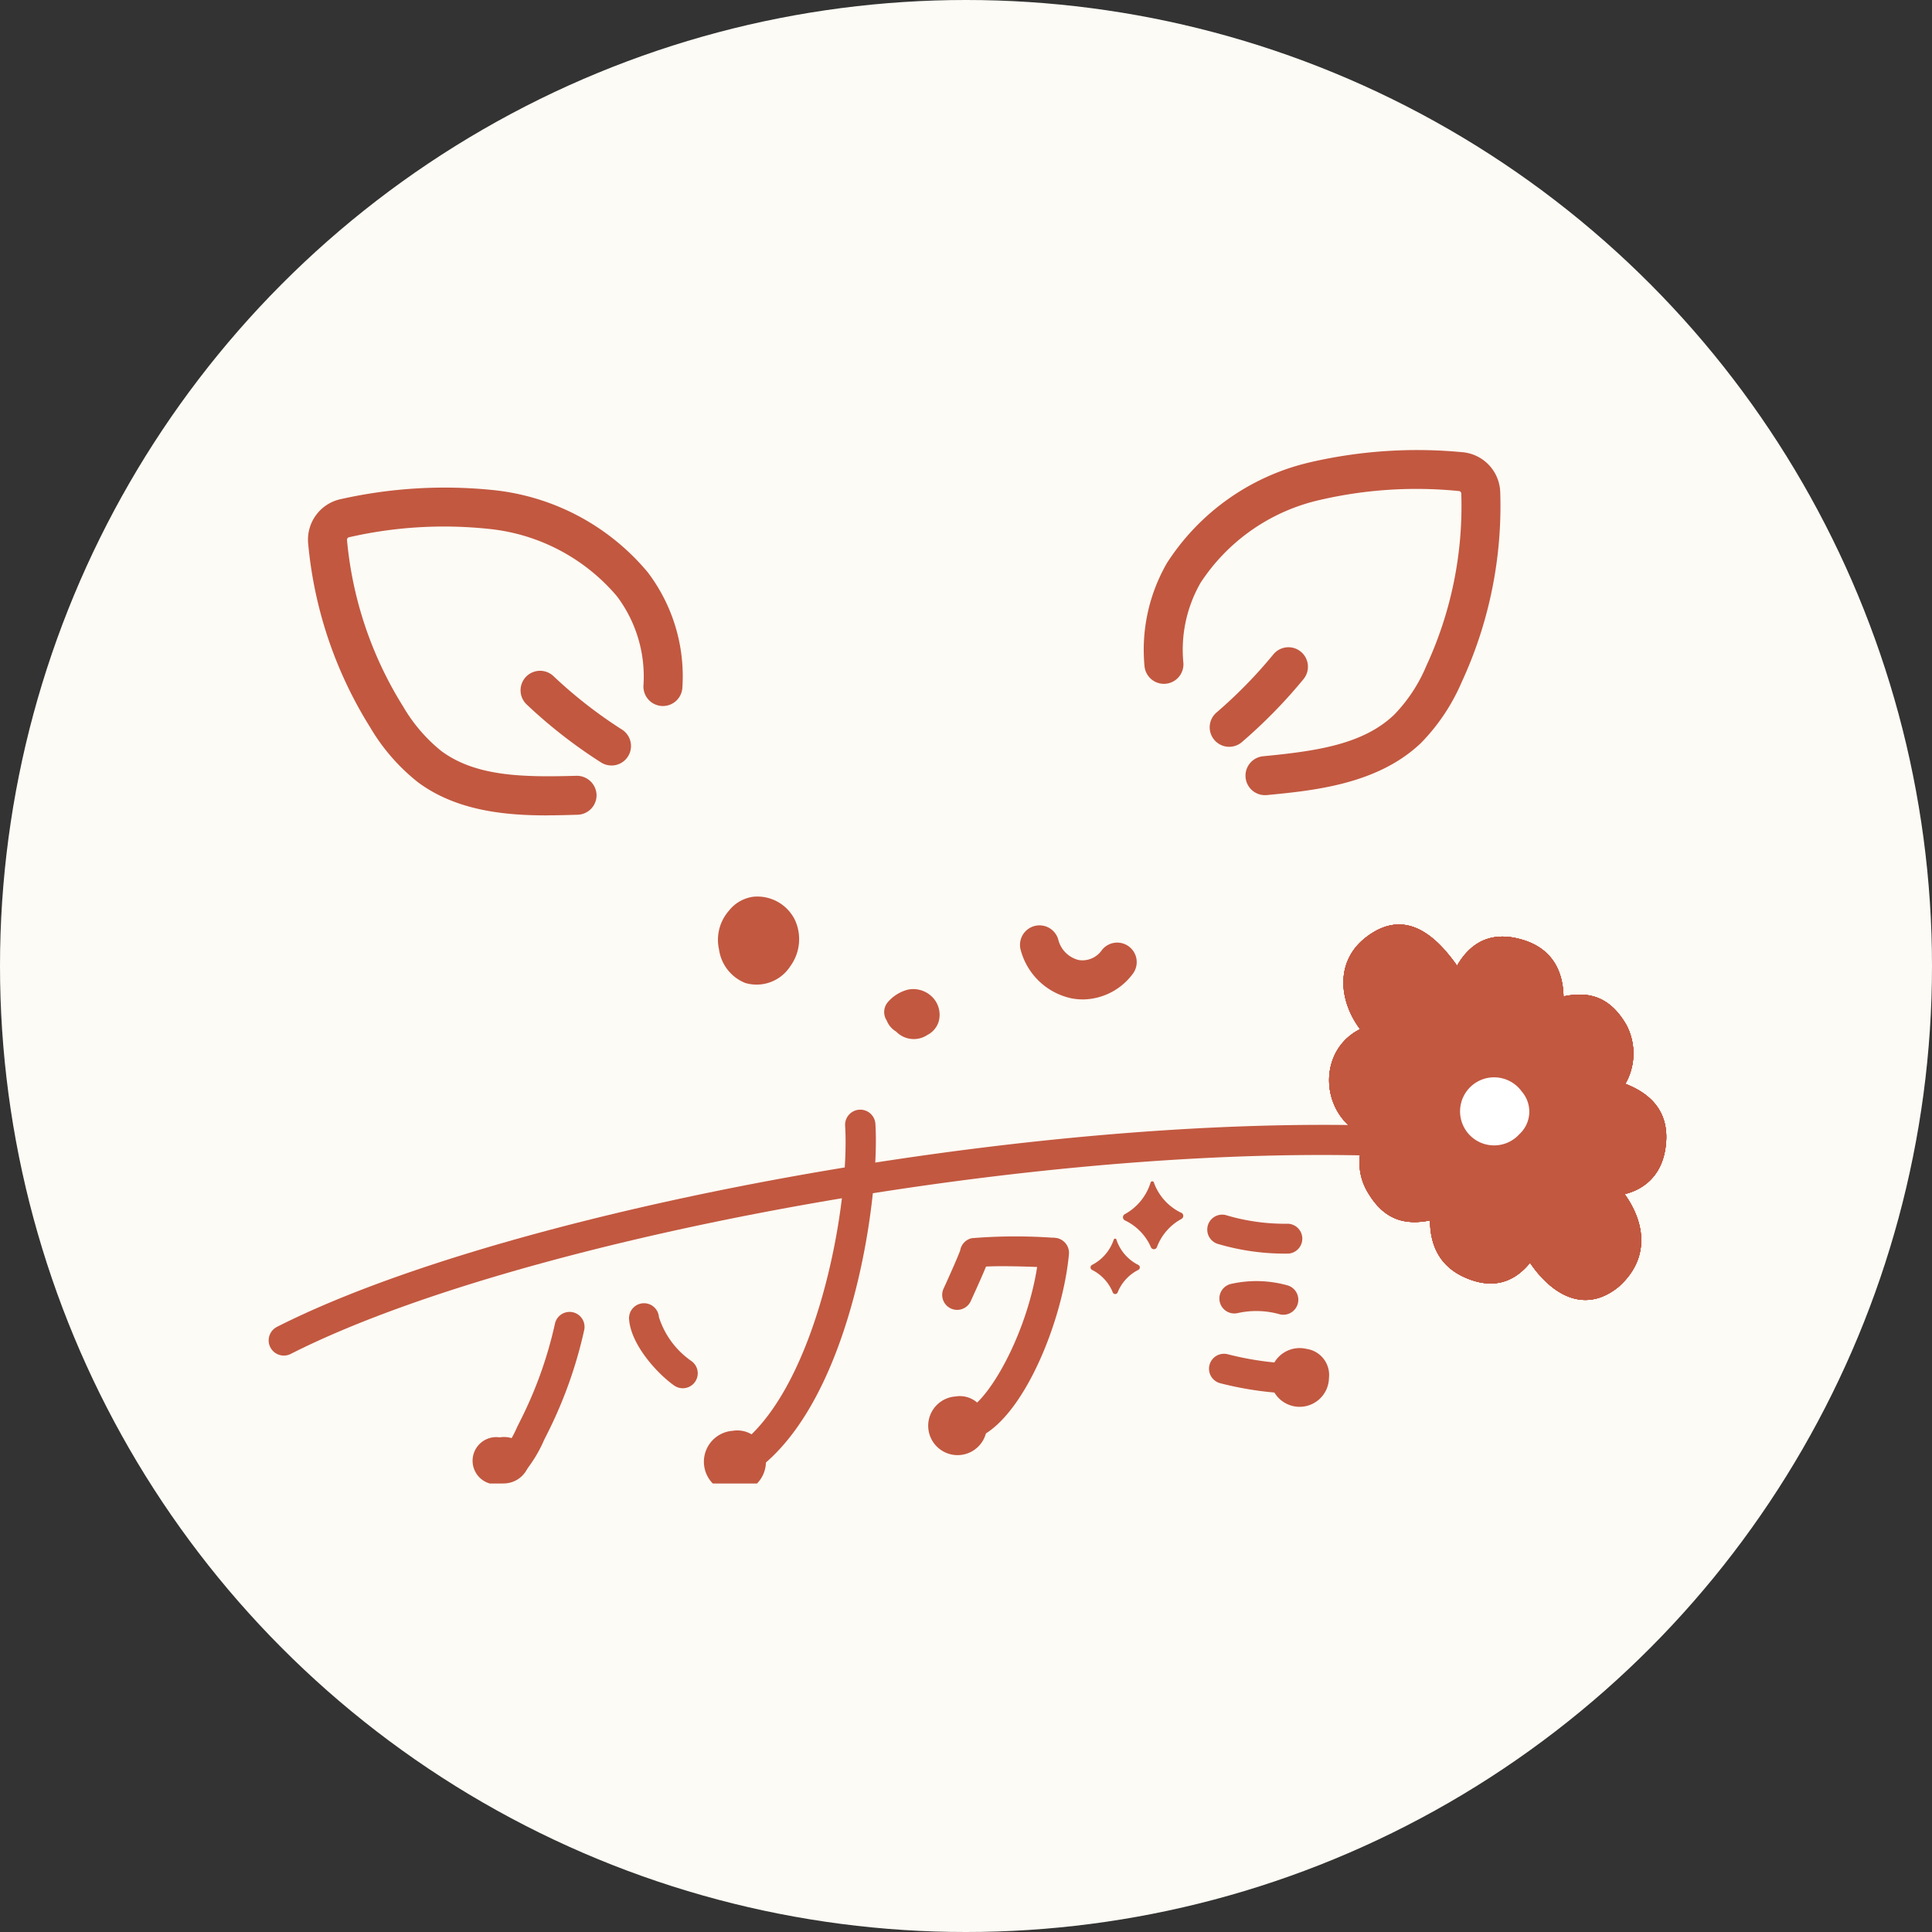 <?xml version="1.0" encoding="UTF-8"?> <svg xmlns="http://www.w3.org/2000/svg" xmlns:xlink="http://www.w3.org/1999/xlink" width="110" height="110" viewBox="0 0 110 110"><rect x="0" y="0" width="110" height="110" fill="#333333" stroke="none"/><defs><clipPath id="clip-path"><rect id="長方形_158" data-name="長方形 158" width="79.577" height="58.825" fill="none"></rect></clipPath><clipPath id="clip-path-3"><rect id="長方形_155" data-name="長方形 155" width="2.808" height="3.154" fill="none"></rect></clipPath><clipPath id="clip-path-4"><rect id="長方形_156" data-name="長方形 156" width="3.447" height="3.873" fill="none"></rect></clipPath></defs><g id="グループ_490" data-name="グループ 490" transform="translate(7552 -75.008)"><circle id="楕円形_42" data-name="楕円形 42" cx="55" cy="55" r="55" transform="translate(-7552 75.008)" fill="#fdfbf5"></circle><g id="グループ_468" data-name="グループ 468" transform="translate(-7536.704 100.649)"><g id="グループ_467" data-name="グループ 467" transform="translate(0)" clip-path="url(#clip-path)"><g id="グループ_466" data-name="グループ 466"><g id="グループ_465" data-name="グループ 465" clip-path="url(#clip-path)"><path id="パス_301" data-name="パス 301" d="M.864,90.968a.864.864,0,0,1-.391-1.634c15.134-7.684,53.448-14.122,73.4-10.432a.863.863,0,0,1-.314,1.7C53.9,76.965,16.161,83.307,1.255,90.875a.865.865,0,0,1-.39.093" transform="translate(0 -39.428)" fill="#c25840"></path><path id="パス_302" data-name="パス 302" d="M53.86,51.492a2.126,2.126,0,0,0-1.386.8,2.51,2.51,0,0,0-.559,2.2A2.413,2.413,0,0,0,53.407,56.4a2.284,2.284,0,0,0,2.573-.963,2.609,2.609,0,0,0,.242-2.655,2.382,2.382,0,0,0-2.362-1.29" transform="translate(-26.273 -26.075)" fill="#c25840"></path><path id="パス_303" data-name="パス 303" d="M73.464,64.782A1.267,1.267,0,0,0,74.131,64a1.436,1.436,0,0,0-.319-1.338,1.529,1.529,0,0,0-1.427-.472,2.24,2.24,0,0,0-1.174.74.875.875,0,0,0-.112.889.863.863,0,0,0,.074.136,1.253,1.253,0,0,0,.531.623,1.4,1.4,0,0,0,1.761.208" transform="translate(-35.98 -31.487)" fill="#c25840"></path><path id="パス_304" data-name="パス 304" d="M90.273,59.027a3.468,3.468,0,0,1-.638-.06,3.816,3.816,0,0,1-2.891-2.726A1.11,1.11,0,1,1,88.87,55.6a1.591,1.591,0,0,0,1.173,1.185,1.343,1.343,0,0,0,1.314-.566,1.11,1.11,0,1,1,1.75,1.366,3.591,3.591,0,0,1-2.834,1.443" transform="translate(-43.918 -27.765)" fill="#c25840"></path><path id="パス_305" data-name="パス 305" d="M18.134,22.937c-2.384,0-5.144-.263-7.328-1.882a11.242,11.242,0,0,1-2.725-3.128A23.79,23.79,0,0,1,4.549,7.462,2.359,2.359,0,0,1,6.458,4.919a27.023,27.023,0,0,1,8.581-.509,13.226,13.226,0,0,1,8.839,4.679A9.783,9.783,0,0,1,25.852,15.7a1.11,1.11,0,1,1-2.211-.2,7.588,7.588,0,0,0-1.521-5.05,11.009,11.009,0,0,0-7.368-3.833A24.231,24.231,0,0,0,6.879,7.1a.146.146,0,0,0-.119.16,21.561,21.561,0,0,0,3.2,9.484,9.186,9.186,0,0,0,2.165,2.525c1.971,1.461,4.654,1.5,7.7,1.414a1.124,1.124,0,0,1,1.143,1.077A1.11,1.11,0,0,1,19.89,22.9c-.549.016-1.139.034-1.755.034" transform="translate(-2.299 -2.153)" fill="#c25840"></path><path id="パス_306" data-name="パス 306" d="M34.25,30.825a1.105,1.105,0,0,1-.6-.175,28.2,28.2,0,0,1-4.232-3.3,1.11,1.11,0,1,1,1.528-1.611,26.036,26.036,0,0,0,3.9,3.042,1.11,1.11,0,0,1-.6,2.046" transform="translate(-14.729 -12.883)" fill="#c25840"></path><path id="パス_307" data-name="パス 307" d="M107.876,19.632a1.11,1.11,0,0,1-.105-2.215c3.036-.293,5.693-.673,7.462-2.366a8.946,8.946,0,0,0,1.828-2.778,21.647,21.647,0,0,0,1.991-9.816.148.148,0,0,0-.142-.141,24.305,24.305,0,0,0-7.872.5,11.025,11.025,0,0,0-6.829,4.723,7.674,7.674,0,0,0-.982,4.534,1.11,1.11,0,0,1-2.21.22,9.9,9.9,0,0,1,1.278-5.88A13.243,13.243,0,0,1,110.477.672,27.041,27.041,0,0,1,119.053.1a2.36,2.36,0,0,1,2.217,2.282,23.877,23.877,0,0,1-2.2,10.825,11.325,11.325,0,0,1-2.306,3.448c-2.469,2.364-6.119,2.716-8.785,2.973-.036,0-.072,0-.108,0" transform="translate(-51.149 0)" fill="#c25840"></path><path id="パス_308" data-name="パス 308" d="M109.693,28.388a1.11,1.11,0,0,1-.722-1.953,26.7,26.7,0,0,0,3.238-3.31,1.11,1.11,0,1,1,1.715,1.41,28.905,28.905,0,0,1-3.51,3.586,1.106,1.106,0,0,1-.721.267" transform="translate(-55.004 -11.509)" fill="#c25840"></path><path id="パス_309" data-name="パス 309" d="M139.04,75.679a3.771,3.771,0,0,1-.329.237,2.683,2.683,0,0,1-.384.129,2.453,2.453,0,0,1-.393.115,2.093,2.093,0,0,1-.405-.073,2.2,2.2,0,0,1-.409-.008c-.127-.037-.208-.2-.327-.256s-.275-.052-.384-.129a3.533,3.533,0,0,1-.294-.272c-.1-.088-.182-.192-.271-.291s-.222-.162-.3-.266-.172-.209-.246-.318-.134-.208-.2-.313-.067-.244-.123-.352-.1-.222-.151-.333-.112-.243-.155-.357c-.04.127-.132.257-.183.379a3.57,3.57,0,0,1-.185.347,3.357,3.357,0,0,1-.145.375,2.459,2.459,0,0,1-.3.264c-.094.094-.123.271-.234.345a2.007,2.007,0,0,1-.366.191,2.083,2.083,0,0,1-.4.1,2.485,2.485,0,0,1-.407,0,2.707,2.707,0,0,1-.406,0c-.125-.018-.241-.124-.377-.16s-.276-.023-.393-.068-.214-.177-.323-.238a2.6,2.6,0,0,1-.357-.17,2.8,2.8,0,0,1-.535-.584c-.066-.114-.045-.266-.089-.39a2.506,2.506,0,0,1-.155-.362,3.06,3.06,0,0,1-.07-.39,3.8,3.8,0,0,1,0-.4c.006-.131.038-.262.055-.393s.034-.262.06-.39.034-.206.068-.331c-.108.066-.195.048-.308.106s-.217.13-.334.177-.216.165-.337.2-.271-.06-.4-.044a2.264,2.264,0,0,1-.371.05,2.186,2.186,0,0,1-.388.026,2.112,2.112,0,0,1-.374-.11c-.113-.048-.189-.18-.3-.252a2.509,2.509,0,0,1-.292-.237,2.87,2.87,0,0,1-.293-.242c-.08-.091-.141-.2-.218-.312s-.2-.2-.263-.315a2.854,2.854,0,0,1-.144-.382,2.221,2.221,0,0,1-.044-.4,2.2,2.2,0,0,1-.111-.386,1.972,1.972,0,0,1,.014-.406,2.04,2.04,0,0,1,.171-.368,2.432,2.432,0,0,1,.126-.389,3.034,3.034,0,0,1,.244-.327,3.794,3.794,0,0,1,.262-.315c.1-.093.266-.151.371-.236-.126-.01-.291.023-.419,0s-.259-.031-.384-.058-.227-.15-.349-.188-.275,0-.392-.05a3.139,3.139,0,0,1-.353-.17,2.6,2.6,0,0,1-.307-.244,2.284,2.284,0,0,1-.244-.3c-.081-.1-.205-.171-.269-.286s0-.274-.04-.4-.161-.211-.184-.343a3.027,3.027,0,0,1-.021-.387,3.505,3.505,0,0,1,0-.387,3.433,3.433,0,0,1,.058-.4,3.266,3.266,0,0,1,.049-.4,2.532,2.532,0,0,1,.134-.389,2.02,2.02,0,0,1,.262-.318,1.922,1.922,0,0,1,.328-.236c.106-.081.174-.233.293-.293s.284-.014.412-.054a3.1,3.1,0,0,1,.377-.131,3.773,3.773,0,0,1,.4-.035c.132-.009.246-.017.379-.015-.094-.078-.2-.108-.293-.19s-.108-.238-.192-.326-.168-.173-.248-.266-.187-.161-.261-.258-.119-.239-.192-.35-.213-.182-.277-.3-.091-.255-.143-.376a3.484,3.484,0,0,1-.171-.365,2.751,2.751,0,0,1-.021-.4,2.326,2.326,0,0,1-.078-.4c.005-.131.1-.251.134-.381s-.03-.29.028-.413a2.539,2.539,0,0,1,.256-.318,2.833,2.833,0,0,1,.285-.277c.087-.091.131-.24.239-.329a3.5,3.5,0,0,1,.314-.24,2.551,2.551,0,0,1,.366-.151,2.022,2.022,0,0,1,.382-.073,1.913,1.913,0,0,1,.374-.088,1.822,1.822,0,0,1,.377.075,2.118,2.118,0,0,1,.385.042,2.651,2.651,0,0,1,.386.1c.112.062.178.206.283.283s.177.186.275.273.227.134.317.228.137.225.22.324.193.178.269.28.125.231.2.336.235.159.3.271.083.254.142.369.055.26.107.378.159.229.2.351c.028-.15.089-.3.128-.45.033-.126.082-.244.123-.368s.021-.27.073-.39a3.743,3.743,0,0,1,.15-.366c.065-.115.194-.188.272-.291a2.338,2.338,0,0,1,.282-.264c.094-.089.151-.222.262-.292a1.921,1.921,0,0,1,.358-.159,2,2,0,0,1,.378-.09,2.492,2.492,0,0,1,.387.028,2.526,2.526,0,0,1,.39-.033,3.536,3.536,0,0,1,.381.089,3.369,3.369,0,0,1,.356.14,3.084,3.084,0,0,1,.366.121c.118.064.189.184.287.26a2.549,2.549,0,0,1,.531.533,2.251,2.251,0,0,1,.212.325c.046.119,0,.265.024.391s.143.236.153.365-.084.258-.087.386.109.265.094.393-.1.247-.126.372-.042.245-.073.368c.114-.072.253-.079.373-.141a3.906,3.906,0,0,1,.34-.224,3.119,3.119,0,0,1,.375-.169,2.487,2.487,0,0,1,.411-.013,2.212,2.212,0,0,1,.414-.061,9.513,9.513,0,0,1,.778.288,2.557,2.557,0,0,1,.328.252,3.073,3.073,0,0,1,.286.294,3.993,3.993,0,0,1,.232.337c.077.108.2.182.263.287a3.281,3.281,0,0,1,.171.349,2.644,2.644,0,0,1,.116.373c.033.127-.032.269-.022.391s.091.26.077.383a2.116,2.116,0,0,1-.119.369,2.346,2.346,0,0,1-.172.338,2.772,2.772,0,0,1-.229.3c-.071.1-.086.247-.169.343s-.142.217-.233.3-.218.141-.315.222c.13.008.257.062.388.078s.272-.04.4-.014.257.068.383.1.222.161.342.21.3,0,.409.06a2.61,2.61,0,0,1,.3.266,2.2,2.2,0,0,1,.251.3,3.852,3.852,0,0,1,.362.672c.042.118.149.22.174.354a3.411,3.411,0,0,1-.021.4,3.359,3.359,0,0,1,0,.39c-.009.138.029.271.007.393a3.161,3.161,0,0,1-.056.393c-.042.131-.2.2-.258.314s-.016.307-.1.4a2,2,0,0,1-.292.28,2.165,2.165,0,0,1-.337.221c-.114.06-.271.033-.4.075s-.23.16-.359.185-.27-.045-.4-.035-.259,0-.389,0-.263.046-.392.037c-.154-.011-.347-.091-.5-.113.1.082.256.193.352.281s.13.236.221.33.224.144.308.243.167.2.246.3.131.221.206.33.18.191.248.3.14.221.2.336.141.225.192.343.03.268.069.391a3.162,3.162,0,0,1,.05.383,2.765,2.765,0,0,1,.115.375,2.252,2.252,0,0,1,.023.4c-.02.127-.151.227-.2.351a1.831,1.831,0,0,1-.162.344,2.08,2.08,0,0,1-.237.3,2.6,2.6,0,0,1-.285.257,3.03,3.03,0,0,1-.292.258" transform="translate(-62.802 -28.661)" fill="#c25840"></path><path id="パス_310" data-name="パス 310" d="M137.792,73.986c-1.532,1.108-2.679-1.015-3.183-2.173a.873.873,0,0,0-1.5,0c-.436.908-.736,1.7-1.915,1.487-1.4-.256-1.478-1.532-1.241-2.687.123-.6-.4-1.3-1.068-1.068-.836.288-1.432.7-2.255.138a1.644,1.644,0,0,1-.06-2.718.876.876,0,0,0-.439-1.618c-2.485.026-2.841-3.244-.269-3.344a.876.876,0,0,0,.438-1.618c-1.091-.712-2.067-2.73-.661-3.59,1.711-1.046,2.79,1.478,3.44,2.592a.879.879,0,0,0,1.587-.207c.333-1.177,1.038-2.74,2.605-1.761.844.527.813,1.493.64,2.366-.116.586.4,1.322,1.068,1.068,1.046-.4,1.662-1,2.556.164a1.709,1.709,0,0,1-.319,2.47c-.557.392-.586,1.426.208,1.587,1.155.235,2.327.35,2.351,1.787.022,1.332-1.177,1.786-2.37,1.515-.768-.174-1.574.87-.845,1.452,1.38,1.1,2.632,2.9,1.056,4.294-.839.742.393,1.966,1.228,1.228,2.377-2.1,1.171-4.974-1.056-6.75l-.845,1.451c2.077.47,4.17-.227,4.558-2.487.451-2.631-1.425-3.72-3.615-4.165l.207,1.587a3.479,3.479,0,0,0,1.2-4.559c-1.2-2.073-2.854-1.979-4.781-1.249l1.068,1.068c.389-1.97.043-3.976-2.166-4.652-2.533-.775-3.807.924-4.43,3.122l1.587-.208c-1.219-2.093-3.29-5.217-6.088-3.072-2.318,1.777-1.236,5.032.934,6.446l.438-1.618c-4.9.191-4.466,6.868.269,6.818l-.438-1.618a3.28,3.28,0,0,0-1.066,4.578c1.21,1.985,2.843,1.825,4.719,1.177l-1.068-1.068c-.391,1.908-.121,3.809,1.854,4.668,2.184.951,3.572-.244,4.478-2.129h-1.5c.917,2.107,3.124,4.558,5.56,2.8.9-.649.031-2.156-.877-1.5" transform="translate(-61.993 -27.718)" fill="#c25840"></path><path id="パス_311" data-name="パス 311" d="M137.792,73.986c-1.532,1.108-2.679-1.015-3.183-2.173a.873.873,0,0,0-1.5,0c-.436.908-.736,1.7-1.915,1.487-1.4-.256-1.478-1.532-1.241-2.687.123-.6-.4-1.3-1.068-1.068-.836.288-1.432.7-2.255.138a1.644,1.644,0,0,1-.06-2.718.876.876,0,0,0-.439-1.618c-2.485.026-2.841-3.244-.269-3.344a.876.876,0,0,0,.438-1.618c-1.091-.712-2.067-2.73-.661-3.59,1.711-1.046,2.79,1.478,3.44,2.592a.879.879,0,0,0,1.587-.207c.333-1.177,1.038-2.74,2.605-1.761.844.527.813,1.493.64,2.366-.116.586.4,1.322,1.068,1.068,1.046-.4,1.662-1,2.556.164a1.709,1.709,0,0,1-.319,2.47c-.557.392-.586,1.426.208,1.587,1.155.235,2.327.35,2.351,1.787.022,1.332-1.177,1.786-2.37,1.515-.768-.174-1.574.87-.845,1.452,1.38,1.1,2.632,2.9,1.056,4.294-.839.742.393,1.966,1.228,1.228,2.377-2.1,1.171-4.974-1.056-6.75l-.845,1.451c2.077.47,4.17-.227,4.558-2.487.451-2.631-1.425-3.72-3.615-4.165l.207,1.587a3.479,3.479,0,0,0,1.2-4.559c-1.2-2.073-2.854-1.979-4.781-1.249l1.068,1.068c.389-1.97.043-3.976-2.166-4.652-2.533-.775-3.807.924-4.43,3.122l1.587-.208c-1.219-2.093-3.29-5.217-6.088-3.072-2.318,1.777-1.236,5.032.934,6.446l.438-1.618c-4.9.191-4.466,6.868.269,6.818l-.438-1.618a3.28,3.28,0,0,0-1.066,4.578c1.21,1.985,2.843,1.825,4.719,1.177l-1.068-1.068c-.391,1.908-.121,3.809,1.854,4.668,2.184.951,3.572-.244,4.478-2.129h-1.5c.917,2.107,3.124,4.558,5.56,2.8.9-.649.031-2.156-.877-1.5" transform="translate(-61.993 -27.718)" fill="#c25840"></path><path id="パス_312" data-name="パス 312" d="M137.792,73.986c-1.532,1.108-2.679-1.015-3.183-2.173a.873.873,0,0,0-1.5,0c-.436.908-.736,1.7-1.915,1.487-1.4-.256-1.478-1.532-1.241-2.687.123-.6-.4-1.3-1.068-1.068-.836.288-1.432.7-2.255.138a1.644,1.644,0,0,1-.06-2.718.876.876,0,0,0-.439-1.618c-2.485.026-2.841-3.244-.269-3.344a.876.876,0,0,0,.438-1.618c-1.091-.712-2.067-2.73-.661-3.59,1.711-1.046,2.79,1.478,3.44,2.592a.879.879,0,0,0,1.587-.207c.333-1.177,1.038-2.74,2.605-1.761.844.527.813,1.493.64,2.366-.116.586.4,1.322,1.068,1.068,1.046-.4,1.662-1,2.556.164a1.709,1.709,0,0,1-.319,2.47c-.557.392-.586,1.426.208,1.587,1.155.235,2.327.35,2.351,1.787.022,1.332-1.177,1.786-2.37,1.515-.768-.174-1.574.87-.845,1.452,1.38,1.1,2.632,2.9,1.056,4.294-.839.742.393,1.966,1.228,1.228,2.377-2.1,1.171-4.974-1.056-6.75l-.845,1.451c2.077.47,4.17-.227,4.558-2.487.451-2.631-1.425-3.72-3.615-4.165l.207,1.587a3.479,3.479,0,0,0,1.2-4.559c-1.2-2.073-2.854-1.979-4.781-1.249l1.068,1.068c.389-1.97.043-3.976-2.166-4.652-2.533-.775-3.807.924-4.43,3.122l1.587-.208c-1.219-2.093-3.29-5.217-6.088-3.072-2.318,1.777-1.236,5.032.934,6.446l.438-1.618c-4.9.191-4.466,6.868.269,6.818l-.438-1.618a3.28,3.28,0,0,0-1.066,4.578c1.21,1.985,2.843,1.825,4.719,1.177l-1.068-1.068c-.391,1.908-.121,3.809,1.854,4.668,2.184.951,3.572-.244,4.478-2.129h-1.5c.917,2.107,3.124,4.558,5.56,2.8.9-.649.031-2.156-.877-1.5" transform="translate(-61.993 -27.718)" fill="#c25840"></path><path id="パス_313" data-name="パス 313" d="M137.792,73.986c-1.532,1.108-2.679-1.015-3.183-2.173a.873.873,0,0,0-1.5,0c-.436.908-.736,1.7-1.915,1.487-1.4-.256-1.478-1.532-1.241-2.687.123-.6-.4-1.3-1.068-1.068-.836.288-1.432.7-2.255.138a1.644,1.644,0,0,1-.06-2.718.876.876,0,0,0-.439-1.618c-2.485.026-2.841-3.244-.269-3.344a.876.876,0,0,0,.438-1.618c-1.091-.712-2.067-2.73-.661-3.59,1.711-1.046,2.79,1.478,3.44,2.592a.879.879,0,0,0,1.587-.207c.333-1.177,1.038-2.74,2.605-1.761.844.527.813,1.493.64,2.366-.116.586.4,1.322,1.068,1.068,1.046-.4,1.662-1,2.556.164a1.709,1.709,0,0,1-.319,2.47c-.557.392-.586,1.426.208,1.587,1.155.235,2.327.35,2.351,1.787.022,1.332-1.177,1.786-2.37,1.515-.768-.174-1.574.87-.845,1.452,1.38,1.1,2.632,2.9,1.056,4.294-.839.742.393,1.966,1.228,1.228,2.377-2.1,1.171-4.974-1.056-6.75l-.845,1.451c2.077.47,4.17-.227,4.558-2.487.451-2.631-1.425-3.72-3.615-4.165l.207,1.587a3.479,3.479,0,0,0,1.2-4.559c-1.2-2.073-2.854-1.979-4.781-1.249l1.068,1.068c.389-1.97.043-3.976-2.166-4.652-2.533-.775-3.807.924-4.43,3.122l1.587-.208c-1.219-2.093-3.29-5.217-6.088-3.072-2.318,1.777-1.236,5.032.934,6.446l.438-1.618c-4.9.191-4.466,6.868.269,6.818l-.438-1.618a3.28,3.28,0,0,0-1.066,4.578c1.21,1.985,2.843,1.825,4.719,1.177l-1.068-1.068c-.391,1.908-.121,3.809,1.854,4.668,2.184.951,3.572-.244,4.478-2.129h-1.5c.917,2.107,3.124,4.558,5.56,2.8.9-.649.031-2.156-.877-1.5" transform="translate(-61.993 -27.718)" fill="#c25840"></path><path id="パス_314" data-name="パス 314" d="M137.792,73.986c-1.532,1.108-2.679-1.015-3.183-2.173a.873.873,0,0,0-1.5,0c-.436.908-.736,1.7-1.915,1.487-1.4-.256-1.478-1.532-1.241-2.687.123-.6-.4-1.3-1.068-1.068-.836.288-1.432.7-2.255.138a1.644,1.644,0,0,1-.06-2.718.876.876,0,0,0-.439-1.618c-2.485.026-2.841-3.244-.269-3.344a.876.876,0,0,0,.438-1.618c-1.091-.712-2.067-2.73-.661-3.59,1.711-1.046,2.79,1.478,3.44,2.592a.879.879,0,0,0,1.587-.207c.333-1.177,1.038-2.74,2.605-1.761.844.527.813,1.493.64,2.366-.116.586.4,1.322,1.068,1.068,1.046-.4,1.662-1,2.556.164a1.709,1.709,0,0,1-.319,2.47c-.557.392-.586,1.426.208,1.587,1.155.235,2.327.35,2.351,1.787.022,1.332-1.177,1.786-2.37,1.515-.768-.174-1.574.87-.845,1.452,1.38,1.1,2.632,2.9,1.056,4.294-.839.742.393,1.966,1.228,1.228,2.377-2.1,1.171-4.974-1.056-6.75l-.845,1.451c2.077.47,4.17-.227,4.558-2.487.451-2.631-1.425-3.72-3.615-4.165l.207,1.587a3.479,3.479,0,0,0,1.2-4.559c-1.2-2.073-2.854-1.979-4.781-1.249l1.068,1.068c.389-1.97.043-3.976-2.166-4.652-2.533-.775-3.807.924-4.43,3.122l1.587-.208c-1.219-2.093-3.29-5.217-6.088-3.072-2.318,1.777-1.236,5.032.934,6.446l.438-1.618c-4.9.191-4.466,6.868.269,6.818l-.438-1.618a3.28,3.28,0,0,0-1.066,4.578c1.21,1.985,2.843,1.825,4.719,1.177l-1.068-1.068c-.391,1.908-.121,3.809,1.854,4.668,2.184.951,3.572-.244,4.478-2.129h-1.5c.917,2.107,3.124,4.558,5.56,2.8.9-.649.031-2.156-.877-1.5" transform="translate(-61.993 -27.718)" fill="#c25840"></path><path id="パス_315" data-name="パス 315" d="M137.792,73.986c-1.532,1.108-2.679-1.015-3.183-2.173a.873.873,0,0,0-1.5,0c-.436.908-.736,1.7-1.915,1.487-1.4-.256-1.478-1.532-1.241-2.687.123-.6-.4-1.3-1.068-1.068-.836.288-1.432.7-2.255.138a1.644,1.644,0,0,1-.06-2.718.876.876,0,0,0-.439-1.618c-2.485.026-2.841-3.244-.269-3.344a.876.876,0,0,0,.438-1.618c-1.091-.712-2.067-2.73-.661-3.59,1.711-1.046,2.79,1.478,3.44,2.592a.879.879,0,0,0,1.587-.207c.333-1.177,1.038-2.74,2.605-1.761.844.527.813,1.493.64,2.366-.116.586.4,1.322,1.068,1.068,1.046-.4,1.662-1,2.556.164a1.709,1.709,0,0,1-.319,2.47c-.557.392-.586,1.426.208,1.587,1.155.235,2.327.35,2.351,1.787.022,1.332-1.177,1.786-2.37,1.515-.768-.174-1.574.87-.845,1.452,1.38,1.1,2.632,2.9,1.056,4.294-.839.742.393,1.966,1.228,1.228,2.377-2.1,1.171-4.974-1.056-6.75l-.845,1.451c2.077.47,4.17-.227,4.558-2.487.451-2.631-1.425-3.72-3.615-4.165l.207,1.587a3.479,3.479,0,0,0,1.2-4.559c-1.2-2.073-2.854-1.979-4.781-1.249l1.068,1.068c.389-1.97.043-3.976-2.166-4.652-2.533-.775-3.807.924-4.43,3.122l1.587-.208c-1.219-2.093-3.29-5.217-6.088-3.072-2.318,1.777-1.236,5.032.934,6.446l.438-1.618c-4.9.191-4.466,6.868.269,6.818l-.438-1.618a3.28,3.28,0,0,0-1.066,4.578c1.21,1.985,2.843,1.825,4.719,1.177l-1.068-1.068c-.391,1.908-.121,3.809,1.854,4.668,2.184.951,3.572-.244,4.478-2.129h-1.5c.917,2.107,3.124,4.558,5.56,2.8.9-.649.031-2.156-.877-1.5" transform="translate(-61.993 -27.718)" fill="#c25840"></path><path id="パス_316" data-name="パス 316" d="M141.47,75.505a1.938,1.938,0,1,1,.14-2.432,1.742,1.742,0,0,1-.14,2.432" transform="translate(-70.263 -36.567)" fill="#fff"></path><path id="パス_317" data-name="パス 317" d="M79.191,102.446a.852.852,0,0,1-.034-1.7c1.278-.052,3.983-4.658,4.393-9.1a.852.852,0,0,1,1.7.157c-.389,4.2-3.088,10.526-6.022,10.645h-.035" transform="translate(-39.685 -46.032)" fill="#c25840"></path><path id="パス_318" data-name="パス 318" d="M78.57,94.88a.853.853,0,0,1-.775-1.207c.4-.867.859-1.917.951-2.189a.854.854,0,0,1,.66-.686,30.653,30.653,0,0,1,4.726-.018.852.852,0,0,1-.094,1.7c-1.183-.065-2.932-.116-3.824-.066-.162.4-.43,1.006-.869,1.966a.853.853,0,0,1-.776.5m.176-3.107h0" transform="translate(-39.37 -45.942)" fill="#c25840"></path><path id="パス_319" data-name="パス 319" d="M79.4,110.367a1.672,1.672,0,1,1-1.72-1.2,1.5,1.5,0,0,1,1.72,1.2" transform="translate(-38.571 -55.299)" fill="#c25840"></path><path id="パス_320" data-name="パス 320" d="M112.856,90.4a13.47,13.47,0,0,1-3.976-.55A.852.852,0,0,1,109.3,88.2a11.77,11.77,0,0,0,3.551.5.351.351,0,0,0,.038,0,.852.852,0,0,1,0,1.7Z" transform="translate(-54.831 -44.666)" fill="#c25840"></path><path id="パス_321" data-name="パス 321" d="M113.943,106.529a19.332,19.332,0,0,1-4.8-.606.852.852,0,1,1,.423-1.651,17.65,17.65,0,0,0,4.38.553.2.2,0,0,1,.034,0,.852.852,0,0,1,0,1.7Z" transform="translate(-54.962 -52.808)" fill="#c25840"></path><path id="パス_322" data-name="パス 322" d="M113.367,97.777a.869.869,0,0,1-.231-.032,4.861,4.861,0,0,0-2.363-.066.852.852,0,1,1-.37-1.663,6.594,6.594,0,0,1,3.193.087.853.853,0,0,1-.23,1.673" transform="translate(-55.589 -48.561)" fill="#c25840"></path><path id="パス_323" data-name="パス 323" d="M119.052,105.273a1.672,1.672,0,1,1-1.292-1.651,1.5,1.5,0,0,1,1.292,1.651" transform="translate(-58.682 -52.465)" fill="#c25840"></path><path id="パス_324" data-name="パス 324" d="M53.579,97.031a.864.864,0,0,1-.467-1.59c4.695-3.016,6.7-13.768,6.414-18.447a.863.863,0,1,1,1.724-.105c.266,4.354-1.428,16.294-7.2,20.006a.862.862,0,0,1-.466.137" transform="translate(-26.704 -38.539)" fill="#c25840"></path><path id="パス_325" data-name="パス 325" d="M53.7,114.4a1.766,1.766,0,1,1-1.816-1.267A1.584,1.584,0,0,1,53.7,114.4" transform="translate(-25.458 -57.31)" fill="#c25840"></path><path id="パス_326" data-name="パス 326" d="M27.125,108.961a.853.853,0,0,1-.6-1.453,6.7,6.7,0,0,0,.94-1.56l.172-.344a23.391,23.391,0,0,0,1.974-5.527.852.852,0,0,1,1.664.367,25.107,25.107,0,0,1-2.118,5.93l-.167.333a7.737,7.737,0,0,1-1.256,2,.851.851,0,0,1-.6.252" transform="translate(-13.309 -50.358)" fill="#c25840"></path><path id="パス_327" data-name="パス 327" d="M44.643,103.253a.85.85,0,0,1-.49-.156c-1-.708-2.464-2.346-2.566-3.772a.852.852,0,1,1,1.7-.121,4.829,4.829,0,0,0,1.848,2.5.852.852,0,0,1-.492,1.549" transform="translate(-21.066 -49.853)" fill="#c25840"></path><path id="パス_328" data-name="パス 328" d="M26.8,115.086a1.5,1.5,0,0,1-1.54,1.423,1.346,1.346,0,1,1-.18-2.623,1.5,1.5,0,0,1,1.72,1.2" transform="translate(-11.924 -57.689)" fill="#c25840"></path><g id="グループ_461" data-name="グループ 461" transform="translate(46.791 44.882)" style="mix-blend-mode: screen;isolation: isolate"><g id="グループ_460" data-name="グループ 460"><g id="グループ_459" data-name="グループ 459" clip-path="url(#clip-path-3)"><path id="パス_329" data-name="パス 329" d="M97.543,92.453a2.484,2.484,0,0,1-1.233-1.421.07.07,0,0,0-.037-.06h0a.076.076,0,0,0-.028-.009.068.068,0,0,0-.046,0h0a.073.073,0,0,0-.019.014.09.09,0,0,0-.026.037,2.519,2.519,0,0,1-1.231,1.44.159.159,0,0,0,0,.288A2.472,2.472,0,0,1,96.1,94.025a.149.149,0,0,0,.273,0,2.47,2.47,0,0,1,1.172-1.283.159.159,0,0,0,0-.289" transform="translate(-94.828 -90.96)" fill="#c25840"></path></g></g></g><g id="グループ_464" data-name="グループ 464" transform="translate(48.631 41.616)" style="mix-blend-mode: screen;isolation: isolate"><g id="グループ_463" data-name="グループ 463"><g id="グループ_462" data-name="グループ 462" clip-path="url(#clip-path-4)"><path id="パス_330" data-name="パス 330" d="M101.888,86.135a3.051,3.051,0,0,1-1.555-1.709.084.084,0,0,0-.048-.072h0a.106.106,0,0,0-.035-.011.084.084,0,0,0-.057.007h0a.085.085,0,0,0-.023.018.11.11,0,0,0-.03.046,3.089,3.089,0,0,1-1.469,1.8.2.2,0,0,0,.009.354,3.031,3.031,0,0,1,1.484,1.534.183.183,0,0,0,.335-.008,3.034,3.034,0,0,1,1.4-1.61.2.2,0,0,0-.009-.354" transform="translate(-98.558 -84.34)" fill="#c25840"></path></g></g></g></g></g></g></g></g></svg> 